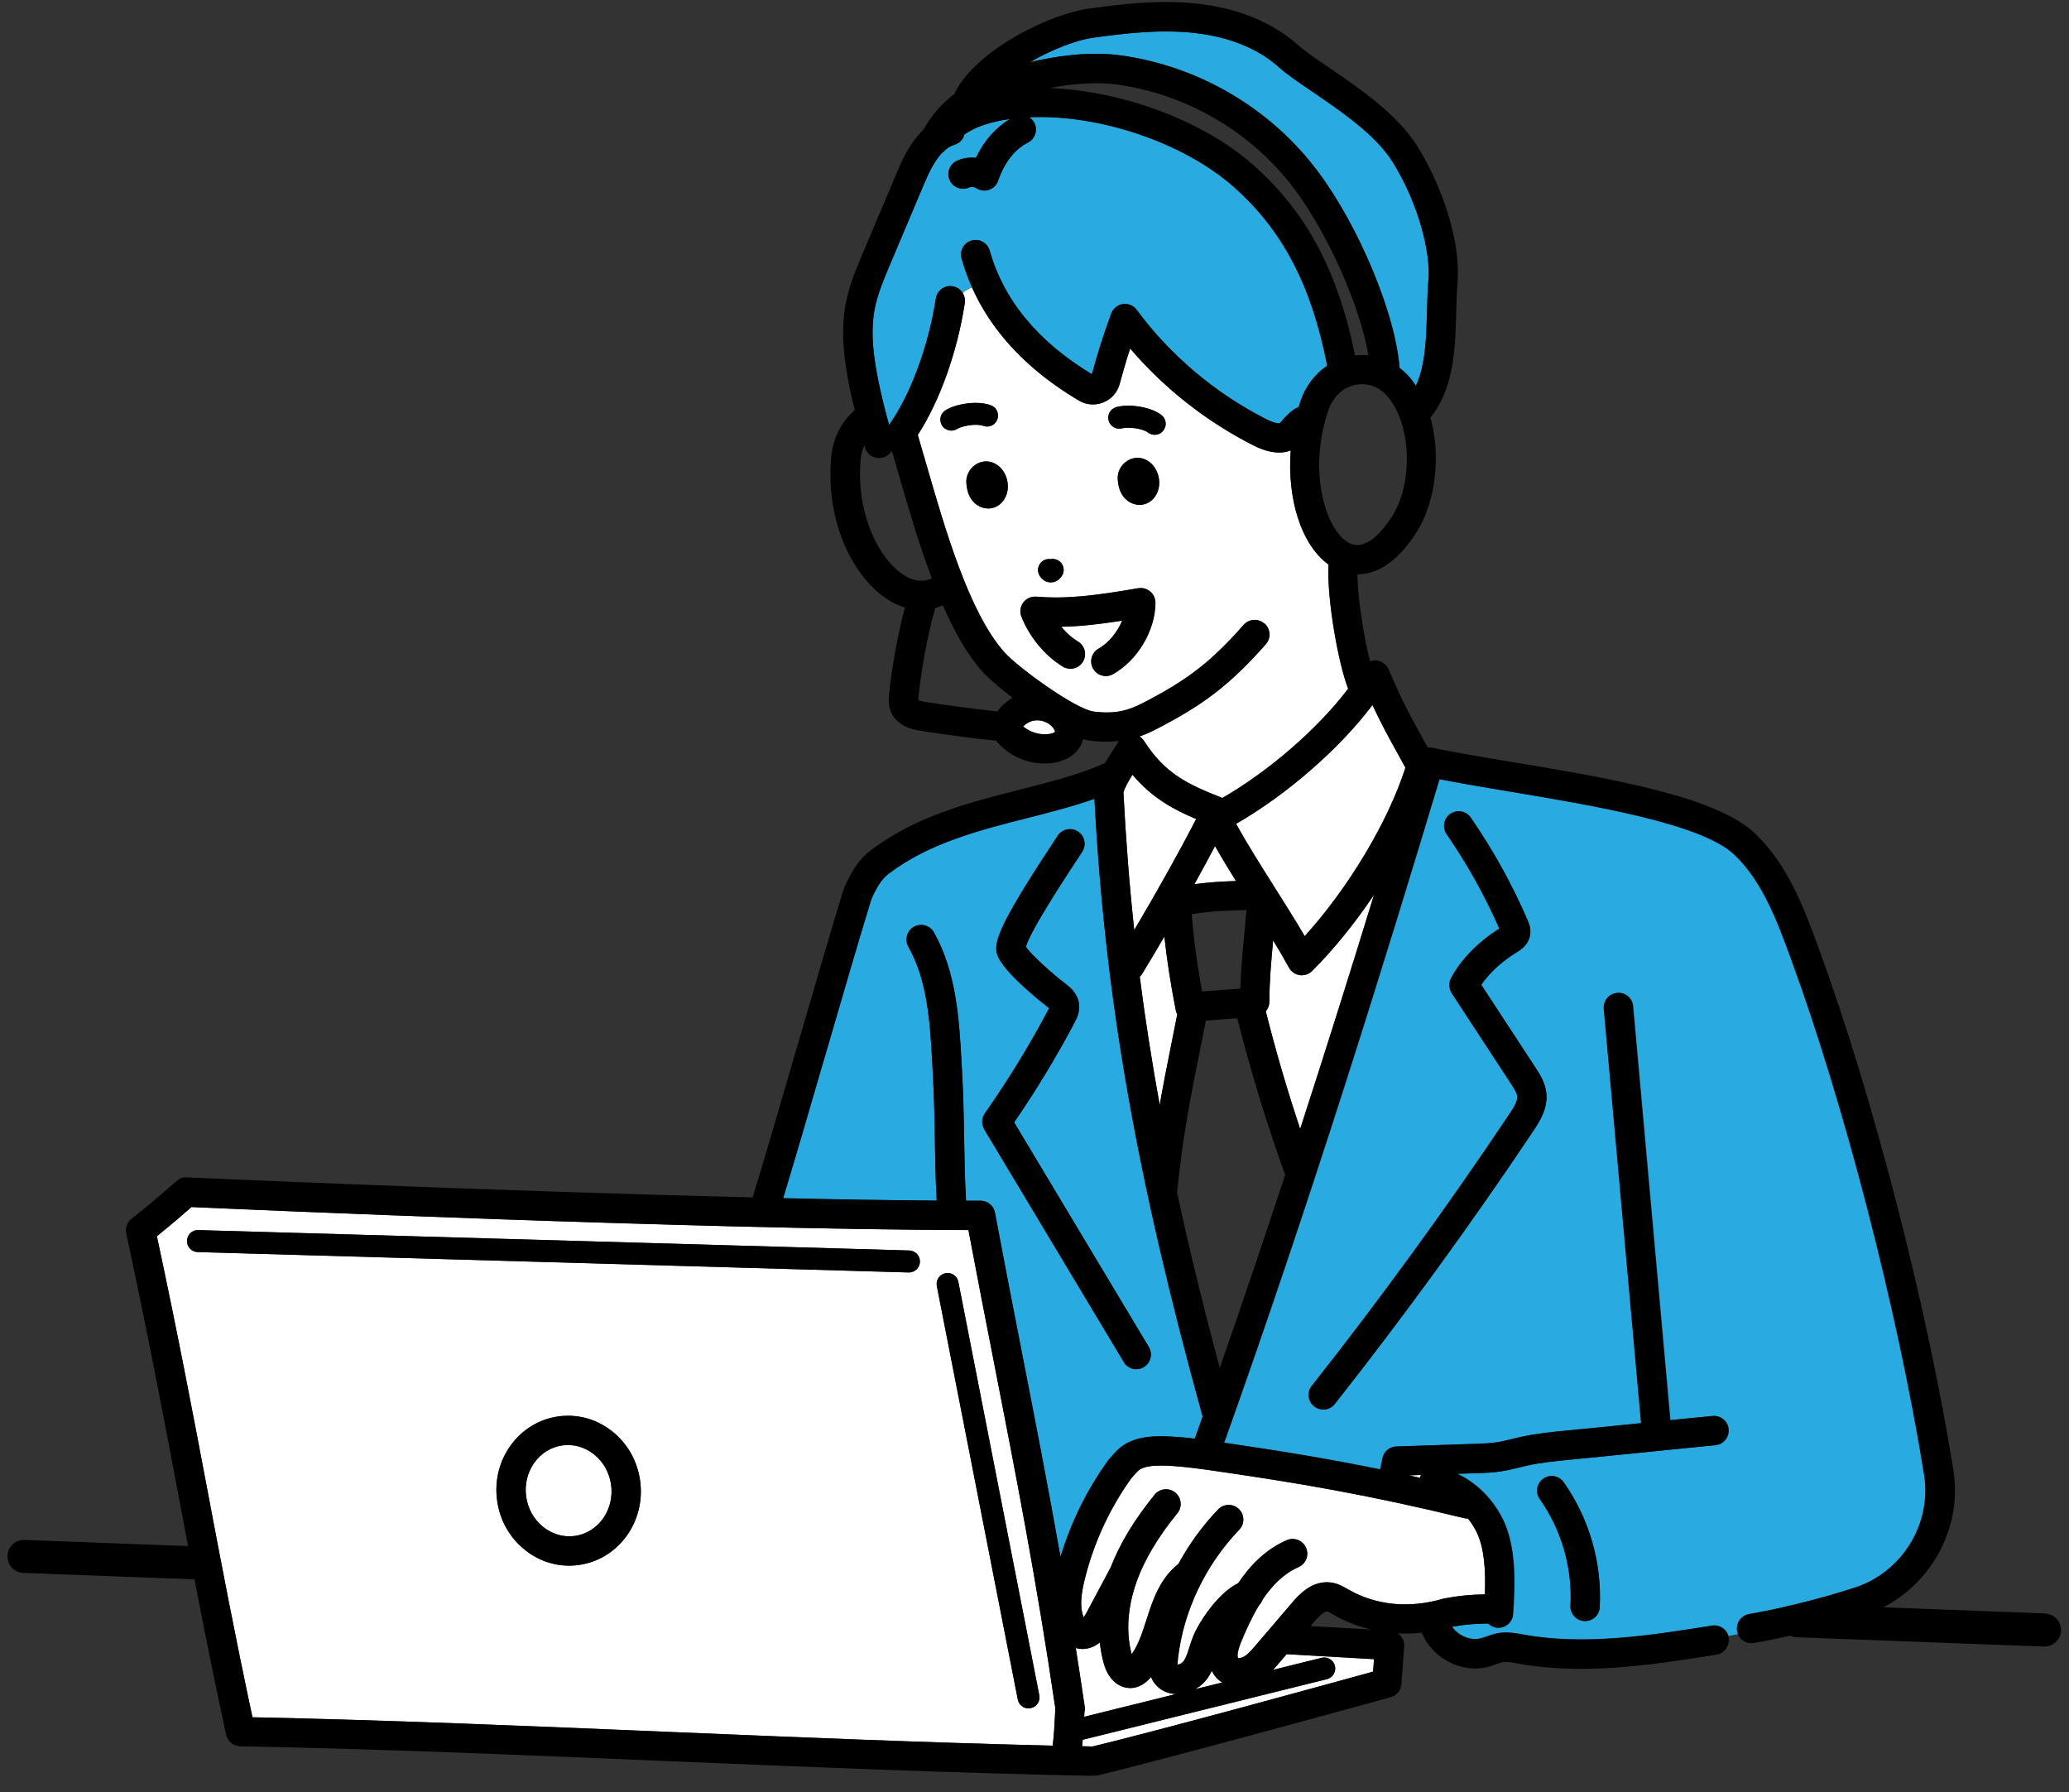<svg width="112" height="97" viewBox="0 0 112 97" fill="none" xmlns="http://www.w3.org/2000/svg">
<rect x="0" y="0" width="112" height="97" fill="#333333" stroke="none"/>
<g clip-path="url(#clip0_2617_2669)">
<path d="M64.655 47.854C65.458 47.748 66.199 47.703 66.908 47.683C66.504 47.039 66.118 46.4 65.771 45.793C65.421 46.457 65.05 47.141 64.655 47.854Z" fill="white"/>
<path d="M61.303 41.932C61.1 42.262 60.876 42.648 60.815 42.885C60.945 45.406 61.136 47.874 61.401 50.339C62.717 48.115 63.825 46.131 64.753 44.331C63.568 43.834 62.383 43.211 61.307 41.936L61.303 41.932Z" fill="white"/>
<path d="M61.833 52.702C61.796 52.767 61.747 52.82 61.698 52.869C61.992 55.15 62.35 57.447 62.778 59.805C62.985 58.628 63.218 57.467 63.474 56.18C63.556 55.769 63.641 55.337 63.731 54.897C63.694 54.828 63.666 54.758 63.649 54.677C63.364 53.207 63.165 51.94 63.034 50.69C62.651 51.341 62.256 52.005 61.837 52.697L61.833 52.702Z" fill="white"/>
<path d="M52.423 66.575C37.87 66.542 13.452 65.467 10.368 65.328C9.998 65.654 9.256 66.297 8.495 66.909C9.651 72.309 10.454 76.566 11.236 80.684C11.981 84.631 12.69 88.366 13.668 92.944C20.836 93.091 28.575 93.416 36.07 93.73C43.051 94.023 50.244 94.325 56.989 94.48C57.063 93.877 57.091 93.376 57.12 92.72L57.128 92.545C57.128 92.52 57.136 92.5 57.136 92.48C56.122 85.584 54.998 79.812 53.804 73.707C53.36 71.426 52.9 69.075 52.428 66.575H52.423ZM31.333 84.704C31.158 84.728 30.986 84.741 30.811 84.741C29.952 84.741 29.117 84.448 28.416 83.889C27.59 83.23 27.052 82.281 26.909 81.213C26.604 78.998 28.095 76.953 30.233 76.66C31.272 76.517 32.31 76.806 33.145 77.474C33.972 78.134 34.51 79.083 34.652 80.15C34.958 82.366 33.467 84.411 31.329 84.704H31.333ZM49.202 68.872C49.202 68.872 49.189 68.872 49.185 68.872L10.698 67.768C10.368 67.76 10.112 67.483 10.12 67.157C10.128 66.827 10.417 66.562 10.731 66.579L49.218 67.682C49.548 67.691 49.804 67.968 49.796 68.293C49.788 68.615 49.523 68.872 49.202 68.872ZM55.792 92.455C55.755 92.463 55.715 92.468 55.678 92.468C55.401 92.468 55.148 92.272 55.096 91.987L50.713 69.609C50.652 69.287 50.859 68.974 51.181 68.912C51.503 68.851 51.817 69.059 51.878 69.381L56.26 91.759C56.322 92.081 56.114 92.394 55.792 92.455Z" fill="white"/>
<path d="M32.156 78.717C31.659 78.322 31.052 78.151 30.445 78.233C29.178 78.408 28.294 79.646 28.482 80.998C28.571 81.658 28.901 82.245 29.406 82.648C29.903 83.043 30.51 83.214 31.117 83.133C32.384 82.958 33.267 81.719 33.08 80.367C32.991 79.707 32.661 79.121 32.156 78.717Z" fill="white"/>
<path d="M55.979 39.001C55.76 39.037 55.548 39.155 55.385 39.318C55.768 39.64 56.289 39.799 56.782 39.73C56.981 39.701 57.096 39.632 57.116 39.608C57.116 39.587 57.079 39.465 56.969 39.343C56.729 39.078 56.33 38.94 55.979 39.001Z" fill="white"/>
<path d="M57.275 30.516L56.786 30.854L57.279 30.52L57.275 30.516Z" fill="white"/>
<path d="M52.049 13.992C51.931 13.568 52.175 13.132 52.599 13.014C53.022 12.896 53.458 13.14 53.576 13.564C54.334 16.248 56.195 18.497 59.107 20.252C59.405 19.14 59.755 18.036 60.154 16.965C60.256 16.692 60.496 16.497 60.786 16.456C61.071 16.415 61.364 16.537 61.535 16.77C63.364 19.246 65.8 21.295 68.578 22.704C68.944 22.892 69.197 22.92 69.278 22.908L69.323 22.855C69.559 22.578 69.881 22.199 70.305 22.02C70.333 21.926 70.358 21.828 70.39 21.735C70.667 20.908 71.184 20.236 71.844 19.792C71.001 15.454 69.433 12.46 66.789 10.118C64.04 7.686 59.441 6.167 55.715 6.346C55.828 6.42 55.926 6.521 55.992 6.648C56.191 7.039 56.036 7.515 55.645 7.715C54.928 8.081 54.37 8.794 54.032 9.78C53.951 10.012 53.767 10.195 53.535 10.273C53.454 10.301 53.368 10.314 53.283 10.314C53.128 10.314 52.973 10.269 52.843 10.179C52.737 10.106 52.57 10.094 52.452 10.147C52.053 10.326 51.584 10.147 51.405 9.743C51.226 9.344 51.405 8.876 51.808 8.697C52.13 8.554 52.484 8.505 52.827 8.538C53.271 7.621 53.894 6.908 54.664 6.444C54.533 6.464 54.399 6.477 54.269 6.501C53.381 6.668 52.7 6.925 52.203 7.279C52.134 7.536 51.939 7.752 51.666 7.833C51.495 7.882 51.344 7.976 51.202 8.086C51.148 8.151 51.087 8.204 51.018 8.248C50.586 8.684 50.269 9.36 50 10L48.171 14.33C47.849 15.095 47.515 15.882 47.356 16.672C47.088 18.012 47.312 19.454 47.56 20.684C47.719 21.458 47.914 22.232 48.126 22.997C49.279 21.376 50.261 18.737 50.656 16.154C50.721 15.723 51.124 15.421 51.56 15.491C51.796 15.527 51.988 15.666 52.11 15.853C52.269 15.719 52.444 15.625 52.615 15.543C52.391 15.038 52.199 14.521 52.049 13.983V13.992Z" fill="#29ABE2"/>
<path d="M71.913 30.556C70.439 29.493 69.665 27.021 69.865 24.377C69.673 24.451 69.465 24.491 69.241 24.491C68.826 24.491 68.358 24.365 67.861 24.113C65.303 22.817 63.018 21.017 61.172 18.858C60.965 19.494 60.777 20.133 60.606 20.777C60.484 21.233 60.166 21.595 59.727 21.774C59.291 21.954 58.806 21.917 58.403 21.681C55.637 20.044 53.698 17.982 52.615 15.551C52.444 15.632 52.269 15.726 52.11 15.86C52.208 16.015 52.256 16.207 52.228 16.402C51.821 19.062 50.867 21.713 49.682 23.546C49.825 24.023 49.967 24.524 50.118 25.041C51.165 28.662 52.464 33.167 54.379 35.314C55.095 36.12 58.224 38.393 59.209 38.515C60.378 38.658 61.079 38.45 61.824 38.071C64.268 36.821 65.551 35.831 67.323 33.819C67.612 33.489 68.113 33.46 68.443 33.75C68.773 34.039 68.802 34.54 68.512 34.87C66.61 37.024 65.164 38.145 62.545 39.485C62.276 39.623 61.991 39.753 61.673 39.863C61.767 39.925 61.853 40.002 61.918 40.1C63.046 41.867 64.268 42.442 66.138 43.183C66.146 43.183 66.15 43.191 66.158 43.195C68.708 41.725 71.331 39.44 72.972 37.281C72.414 35.819 71.816 32.352 71.909 30.564L71.913 30.556ZM51.499 23.306C51.299 23.306 51.1 23.204 50.99 23.021C50.819 22.74 50.908 22.373 51.189 22.202C51.759 21.856 52.908 21.66 53.641 21.938C53.951 22.052 54.106 22.398 53.987 22.703C53.873 23.013 53.527 23.168 53.222 23.049C52.839 22.907 52.081 23.049 51.804 23.221C51.706 23.277 51.601 23.306 51.499 23.306ZM53.564 27.518C53.539 27.518 53.515 27.518 53.486 27.518C53.063 27.518 52.672 27.257 52.472 26.833C52.346 26.569 52.326 26.312 52.309 26.137C52.281 25.774 52.452 25.408 52.757 25.18C53.051 24.96 53.425 24.911 53.759 25.041C54.228 25.229 54.545 25.734 54.554 26.3C54.562 26.947 54.134 27.469 53.564 27.509V27.518ZM56.448 30.361C56.574 30.275 56.721 30.243 56.863 30.263C57.018 30.23 57.181 30.259 57.323 30.357C57.596 30.544 57.661 30.915 57.478 31.183C57.275 31.477 57.018 31.522 56.883 31.522C56.749 31.522 56.496 31.477 56.297 31.192C56.11 30.919 56.179 30.552 56.452 30.365L56.448 30.361ZM60.244 36.487C60.122 36.556 59.987 36.589 59.857 36.589C59.58 36.589 59.311 36.442 59.164 36.181C58.953 35.798 59.087 35.314 59.47 35.102C60.008 34.8 60.484 34.214 60.741 33.591C59.502 33.782 58.456 33.9 57.441 33.921C57.69 34.222 57.995 34.503 58.354 34.723C58.729 34.951 58.843 35.44 58.614 35.815C58.386 36.189 57.898 36.303 57.523 36.075C56.55 35.477 55.715 34.467 55.287 33.371C55.189 33.118 55.226 32.829 55.389 32.609C55.551 32.389 55.816 32.271 56.089 32.291C57.743 32.426 59.246 32.242 61.608 31.835C61.836 31.794 62.073 31.86 62.252 32.01C62.431 32.161 62.533 32.385 62.533 32.617C62.533 34.112 61.568 35.737 60.236 36.483L60.244 36.487ZM61.759 27.322C61.735 27.322 61.71 27.322 61.682 27.322C61.258 27.322 60.867 27.061 60.667 26.638C60.541 26.377 60.521 26.125 60.505 25.941C60.476 25.579 60.647 25.212 60.953 24.988C61.246 24.768 61.62 24.719 61.955 24.85C62.423 25.037 62.741 25.542 62.749 26.108C62.757 26.756 62.329 27.277 61.759 27.318V27.322ZM62.985 23.29C62.867 23.449 62.688 23.53 62.508 23.53C62.386 23.53 62.26 23.493 62.154 23.412C61.828 23.168 61.054 23.098 60.745 23.18C60.427 23.265 60.101 23.078 60.016 22.76C59.93 22.442 60.117 22.117 60.435 22.031C61.079 21.856 62.24 21.99 62.867 22.455C63.132 22.65 63.185 23.025 62.989 23.286L62.985 23.29Z" fill="white"/>
<path d="M60.696 3.001C64.92 3.587 68.801 5.876 71.343 9.282C73.575 12.263 75.55 17.02 75.762 19.908C75.917 20.026 76.064 20.153 76.198 20.299C76.365 20.479 76.512 20.674 76.65 20.878C77.172 19.745 77.212 18.263 77.249 16.817C77.265 16.234 77.278 15.684 77.326 15.159C77.453 13.738 76.829 11.086 75.392 8.772C74.479 7.302 72.561 5.999 71.021 4.948C70.288 4.447 69.653 4.015 69.225 3.632C67.799 2.349 65.913 1.913 64.586 1.775C62.753 1.583 60.838 1.811 59.189 2.039C58.293 2.166 56.969 2.667 55.763 3.363C57.087 3.05 58.956 2.756 60.7 3.001H60.696Z" fill="#29ABE2"/>
<path d="M60.057 78.958C60.105 78.905 60.154 78.852 60.199 78.799C60.505 78.448 60.883 78.013 61.877 77.813C62.472 77.695 63.376 77.715 64.676 77.866C64.818 77.463 64.961 77.06 65.103 76.66C65.099 76.644 65.087 76.632 65.083 76.616C61.511 63.691 59.808 53.965 59.242 43.24C58.126 43.635 56.933 43.941 55.686 44.258C53.035 44.931 50.293 45.627 48.102 47.293C47.894 47.452 47.703 47.668 47.54 47.941C47.369 48.226 47.194 48.584 47.133 48.78C46.575 50.588 45.597 53.936 44.656 57.175C43.813 60.075 42.941 63.06 42.395 64.856C45.312 64.922 48.135 64.966 50.705 64.987C50.64 63.781 50.619 62.669 50.603 61.594C50.587 60.494 50.566 59.362 50.497 58.14L50.473 57.663C50.35 55.423 50.224 53.105 49.173 51.252C48.957 50.869 49.092 50.389 49.471 50.169C49.853 49.953 50.334 50.087 50.55 50.466C51.784 52.645 51.927 55.264 52.053 57.574L52.077 58.046C52.147 59.301 52.167 60.453 52.187 61.565C52.204 62.657 52.224 63.781 52.293 64.991C52.558 64.991 52.819 64.991 53.079 64.991C53.462 64.991 53.788 65.264 53.857 65.638C54.371 68.376 54.872 70.934 55.352 73.402C56.061 77.039 56.749 80.558 57.405 84.269C57.967 82.4 58.847 80.607 59.992 79.035C60.012 79.007 60.032 78.982 60.053 78.958H60.057ZM53.279 61.121C53.116 60.852 53.128 60.514 53.312 60.258C54.574 58.458 55.735 56.563 56.761 54.621C56.77 54.608 56.778 54.588 56.79 54.564C56.778 54.555 56.761 54.543 56.745 54.531C56.721 54.511 54.228 52.612 53.963 51.619C53.776 50.922 54.208 49.835 57.254 45.232C57.495 44.865 57.987 44.768 58.354 45.008C58.721 45.248 58.818 45.741 58.578 46.108C57.869 47.179 55.772 50.352 55.531 51.248C55.808 51.643 56.867 52.633 57.702 53.268C57.882 53.403 58.301 53.724 58.399 54.274C58.484 54.755 58.273 55.154 58.159 55.366C57.181 57.215 56.085 59.024 54.896 60.751L62.187 72.909C62.411 73.284 62.289 73.772 61.914 73.997C61.788 74.074 61.645 74.111 61.507 74.111C61.238 74.111 60.973 73.972 60.827 73.724L53.271 61.125L53.279 61.121Z" fill="#29ABE2"/>
<path d="M70.468 52.788C70.431 52.788 70.39 52.788 70.354 52.78C70.105 52.743 69.889 52.592 69.771 52.372C69.523 51.916 69.229 51.415 68.916 50.902C68.81 52.026 68.716 53.105 68.712 54.221C68.712 54.417 68.639 54.6 68.517 54.739C69.054 56.877 69.677 59.008 70.378 61.105C71.828 56.637 73.164 52.38 74.374 48.434C73.36 49.941 72.215 51.366 71.026 52.556C70.875 52.706 70.675 52.788 70.464 52.788H70.468Z" fill="white"/>
<path d="M62.183 79.372C61.723 79.462 61.625 79.572 61.397 79.837C61.348 79.89 61.303 79.947 61.25 80.004C60.061 81.653 59.181 83.568 58.705 85.547C58.546 86.203 58.419 86.948 58.66 87.539C58.709 87.478 58.761 87.392 58.823 87.278L60.134 84.818C60.627 83.543 61.401 82.26 62.505 80.904C62.782 80.562 63.279 80.513 63.621 80.79C63.959 81.067 64.012 81.568 63.735 81.906C62.68 83.205 61.959 84.411 61.535 85.588C61.189 86.553 60.859 88.02 61.258 89.539C61.625 89.034 61.841 88.366 62.065 87.665C62.399 86.623 62.782 85.445 63.776 84.668C64.362 83.596 65.087 82.598 65.942 81.702C66.244 81.385 66.749 81.376 67.063 81.678C67.38 81.979 67.388 82.484 67.087 82.798C65.25 84.716 64.073 87.185 63.772 89.755C63.751 89.946 63.751 90.048 63.759 90.105C63.845 90.089 63.983 90.028 64.061 89.934C64.207 89.747 64.293 89.474 64.391 89.16C64.452 88.969 64.513 88.777 64.586 88.59C64.904 87.8 65.93 86.228 67.034 85.694C67.69 84.712 68.525 83.865 69.657 83.368C70.06 83.193 70.525 83.376 70.704 83.775C70.879 84.179 70.696 84.643 70.297 84.822C69.49 85.177 68.863 85.82 68.35 86.586C68.309 86.7 68.244 86.798 68.162 86.883C67.779 87.515 67.462 88.207 67.185 88.883C66.912 89.547 67.018 89.734 67.018 89.734C67.042 89.747 67.164 89.759 67.299 89.694C67.531 89.58 67.755 89.315 67.975 89.062L69.942 86.761C70.268 86.378 71.026 85.49 72.105 85.665C72.455 85.722 72.728 85.881 72.944 86.007L73.001 86.04C74.488 86.895 76.305 87.071 78.125 86.533C78.15 86.525 78.174 86.521 78.199 86.517C78.919 86.378 79.653 86.309 80.386 86.297C80.431 85.03 80.365 83.816 79.946 82.949C79.811 82.676 79.653 82.423 79.469 82.195C79.4 82.195 79.335 82.195 79.266 82.175C74.073 80.908 70.236 80.256 65.368 79.56C63.405 79.279 62.558 79.303 62.191 79.376L62.183 79.372Z" fill="white"/>
<path d="M76.919 79.834L76.288 79.854C76.48 79.899 76.667 79.94 76.862 79.985C76.879 79.932 76.899 79.883 76.924 79.834H76.919Z" fill="white"/>
<path d="M74.292 38.16C72.516 40.515 69.665 43.007 66.912 44.588C67.498 45.659 68.272 46.881 69.022 48.07C69.571 48.942 70.138 49.834 70.626 50.669C72.993 48.054 75.144 44.474 76.076 41.549C75.946 41.309 75.82 41.085 75.701 40.865C75.201 39.965 74.781 39.199 74.292 38.156V38.16Z" fill="white"/>
<path d="M94.699 87.356C95.517 87.213 96.332 87.038 97.147 86.842C97.159 86.842 97.167 86.838 97.179 86.834C98.275 86.569 99.366 86.268 100.438 85.918C102.992 85.083 104.6 82.46 104.177 79.816C102.759 70.973 99.847 59.711 96.935 51.793C96.234 49.883 95.436 47.72 93.921 46.266C92.153 44.575 86.353 43.606 81.693 42.828C80.349 42.604 79.074 42.388 77.938 42.168C74.993 51.96 71.034 64.774 66.28 78.081C69.258 78.517 71.889 78.944 74.732 79.527L74.854 78.92C74.928 78.561 75.237 78.297 75.604 78.285L79.868 78.142C80.255 78.13 80.654 78.118 81.021 78.061C81.29 78.02 81.567 77.951 81.856 77.881C82.015 77.841 82.178 77.804 82.341 77.767C83.184 77.58 84.027 77.498 84.842 77.421C87.033 77.209 87.9 77.12 88.764 77.03C88.797 77.03 88.829 77.022 88.866 77.018C88.858 76.981 88.85 76.94 88.846 76.904L86.837 54.595C86.797 54.159 87.118 53.772 87.554 53.736C87.99 53.691 88.377 54.017 88.414 54.453L90.422 76.761C90.422 76.794 90.422 76.826 90.422 76.859C90.996 76.802 91.717 76.729 92.719 76.635C93.155 76.594 93.542 76.912 93.587 77.348C93.627 77.784 93.31 78.171 92.874 78.215C90.662 78.431 89.799 78.521 88.931 78.61C88.067 78.7 87.196 78.79 85.001 79.001C84.231 79.075 83.436 79.152 82.687 79.319C82.536 79.352 82.39 79.388 82.239 79.425C81.929 79.502 81.608 79.58 81.269 79.633C80.805 79.702 80.361 79.718 79.929 79.731L78.895 79.763C79.929 80.24 80.83 81.124 81.375 82.248C82.064 83.665 82.043 85.543 81.921 87.359C81.893 87.779 81.542 88.097 81.131 88.097C81.115 88.097 81.094 88.097 81.078 88.097C80.882 88.085 80.711 87.999 80.581 87.869C79.921 87.869 79.261 87.922 78.614 88.044C78.952 88.528 79.62 88.822 80.186 88.667C80.284 88.643 80.377 88.606 80.471 88.573C80.667 88.504 80.887 88.423 81.139 88.382C81.603 88.309 82.027 88.382 82.402 88.451L82.483 88.467C85.844 89.066 89.326 88.512 92.691 87.979C93.094 87.918 93.465 88.166 93.574 88.541C93.762 88.508 93.945 88.476 94.128 88.439C94.104 88.386 94.088 88.329 94.075 88.268C93.998 87.836 94.287 87.425 94.719 87.347L94.699 87.356ZM83.021 61.181C79.64 66.236 76.019 71.218 72.256 75.987C72.101 76.187 71.865 76.289 71.632 76.289C71.461 76.289 71.286 76.232 71.139 76.118C70.797 75.845 70.736 75.348 71.009 75.002C74.748 70.264 78.345 65.316 81.701 60.294C81.933 59.947 82.157 59.589 82.129 59.328C82.109 59.141 81.946 58.888 81.799 58.664L78.581 53.744C78.422 53.504 78.41 53.194 78.544 52.941C79.074 51.931 80.003 50.982 81.159 50.253C80.377 48.469 79.416 46.75 78.308 45.145C78.06 44.787 78.149 44.29 78.508 44.042C78.87 43.793 79.363 43.883 79.612 44.241C80.817 45.984 81.856 47.858 82.695 49.809C82.764 49.964 82.886 50.253 82.825 50.608C82.732 51.153 82.296 51.418 82.084 51.544C81.294 52.029 80.618 52.648 80.182 53.292L83.127 57.793C83.347 58.131 83.648 58.591 83.705 59.161C83.791 60.012 83.306 60.737 83.017 61.169L83.021 61.181ZM86.597 86.989C86.577 87.412 86.227 87.738 85.807 87.738C85.791 87.738 85.778 87.738 85.762 87.738C85.326 87.714 84.988 87.343 85.013 86.903C85.123 84.859 84.532 82.81 83.351 81.136C83.098 80.777 83.184 80.284 83.542 80.032C83.901 79.779 84.394 79.865 84.646 80.223C86.031 82.187 86.728 84.59 86.597 86.989Z" fill="#29ABE2"/>
<path d="M58.7 92.798C58.7 92.839 58.7 92.88 58.696 92.921L63.657 91.691C63.258 91.674 62.899 91.528 62.631 91.255C62.48 91.104 62.382 90.937 62.313 90.766C62.297 90.782 62.284 90.803 62.268 90.819C62.162 90.937 61.84 91.291 61.339 91.356C61.286 91.365 61.233 91.365 61.181 91.365C60.529 91.365 59.979 90.856 59.751 90.029C59.649 89.662 59.58 89.283 59.539 88.9C59.201 89.173 58.871 89.251 58.61 89.251C58.46 89.251 58.333 89.226 58.24 89.198C58.403 90.232 58.566 91.291 58.724 92.375C58.741 92.485 58.733 92.591 58.708 92.692V92.798H58.7Z" fill="white"/>
<path d="M69.172 90.089C69.091 90.183 69.005 90.281 68.912 90.382L71.539 89.731C71.857 89.653 72.183 89.845 72.26 90.166C72.337 90.484 72.146 90.81 71.824 90.887L58.611 94.166C58.599 94.28 58.59 94.398 58.574 94.517C58.733 94.517 58.896 94.525 59.055 94.529C59.075 94.529 59.092 94.533 59.112 94.537C62.635 93.694 71.979 91.128 74.325 90.48L74.374 89.804L69.645 89.535L69.168 90.089H69.172Z" fill="white"/>
<path d="M65.596 90.439C65.519 90.594 65.433 90.749 65.319 90.9C65.156 91.116 64.941 91.295 64.7 91.429L66.162 91.067C66.085 91.018 66.008 90.961 65.938 90.9C65.812 90.782 65.694 90.631 65.6 90.444L65.596 90.439Z" fill="white"/>
<path d="M62.863 22.459C62.236 21.991 61.079 21.86 60.431 22.035C60.114 22.121 59.926 22.447 60.012 22.765C60.097 23.082 60.423 23.27 60.741 23.184C61.055 23.103 61.825 23.172 62.15 23.416C62.256 23.498 62.383 23.534 62.505 23.534C62.688 23.534 62.867 23.453 62.981 23.294C63.177 23.029 63.124 22.659 62.859 22.463L62.863 22.459Z" fill="black"/>
<path d="M53.222 23.048C53.532 23.162 53.874 23.008 53.988 22.702C54.102 22.392 53.947 22.05 53.642 21.936C52.909 21.663 51.76 21.855 51.19 22.201C50.909 22.372 50.819 22.739 50.99 23.02C51.104 23.203 51.3 23.305 51.499 23.305C51.605 23.305 51.711 23.276 51.805 23.219C52.082 23.052 52.843 22.906 53.222 23.048Z" fill="black"/>
<path d="M61.959 24.855C61.625 24.72 61.25 24.773 60.957 24.993C60.651 25.221 60.48 25.584 60.509 25.946C60.525 26.129 60.546 26.378 60.672 26.643C60.871 27.066 61.267 27.327 61.686 27.327C61.711 27.327 61.735 27.327 61.764 27.327C62.334 27.282 62.761 26.765 62.753 26.117C62.745 25.551 62.427 25.042 61.959 24.859V24.855Z" fill="black"/>
<path d="M53.764 25.05C53.43 24.915 53.055 24.968 52.762 25.188C52.457 25.416 52.286 25.779 52.314 26.142C52.33 26.325 52.351 26.573 52.477 26.838C52.677 27.262 53.072 27.522 53.491 27.522C53.516 27.522 53.54 27.522 53.569 27.522C54.139 27.477 54.567 26.96 54.558 26.312C54.55 25.746 54.233 25.241 53.764 25.054V25.05Z" fill="black"/>
<path d="M110.731 87.328L101.949 86.994C104.633 85.613 106.23 82.603 105.741 79.564C104.307 70.632 101.367 59.252 98.422 51.244C97.66 49.17 96.797 46.824 95.013 45.118C92.894 43.089 87.078 42.116 81.946 41.26C80.333 40.992 78.81 40.735 77.547 40.474C77.457 40.454 77.372 40.458 77.29 40.466C77.221 40.34 77.152 40.214 77.087 40.096C76.423 38.898 75.901 37.949 75.168 36.226C75.05 35.953 74.789 35.766 74.492 35.745C74.378 35.737 74.268 35.762 74.166 35.798C73.832 34.479 73.494 32.405 73.482 31.086C74.35 31.086 75.514 30.634 76.675 28.817C77.689 27.233 78.028 24.711 77.433 22.601C78.72 21.017 78.781 18.813 78.83 16.854C78.846 16.296 78.858 15.771 78.899 15.294C79.078 13.266 78.207 10.309 76.732 7.93C75.641 6.174 73.572 4.765 71.906 3.633C71.217 3.164 70.627 2.761 70.276 2.447C68.537 0.879 66.305 0.354 64.741 0.191C62.729 -0.021 60.7 0.219 58.957 0.464C56.855 0.757 53.104 2.566 51.772 4.846C51.731 4.916 51.707 4.993 51.687 5.066C50.97 5.608 50.407 6.26 49.98 7.034C49.222 7.747 48.794 8.753 48.53 9.384L46.701 13.714C46.347 14.549 45.984 15.416 45.793 16.361C45.471 17.978 45.715 19.616 45.996 21.001C46.078 21.4 46.171 21.795 46.269 22.194C45.544 22.834 45.092 23.721 44.998 24.707C44.648 28.507 46.391 31.55 48.294 32.593C48.522 32.719 48.754 32.809 48.982 32.882C48.587 34.409 48.298 35.977 48.131 37.546C48.106 37.762 48.069 38.12 48.212 38.487C48.55 39.358 49.528 39.509 49.894 39.566C51.226 39.77 52.578 39.949 53.919 40.091C54.554 40.869 55.536 41.326 56.538 41.326C56.688 41.326 56.839 41.313 56.99 41.293C57.727 41.187 58.293 40.812 58.546 40.258C58.582 40.177 58.611 40.091 58.631 40.006C58.761 40.042 58.888 40.071 59.002 40.087C59.324 40.128 59.617 40.144 59.894 40.144C60.134 40.144 60.354 40.128 60.566 40.104C60.558 40.116 60.546 40.128 60.537 40.14C60.452 40.295 60.33 40.482 60.199 40.686C60.073 40.882 59.939 41.089 59.816 41.297C58.497 41.9 56.933 42.299 55.283 42.719C52.477 43.431 49.577 44.169 47.133 46.026C46.762 46.307 46.44 46.674 46.175 47.114C45.992 47.419 45.731 47.916 45.613 48.303C45.051 50.124 44.074 53.48 43.129 56.722C42.216 59.858 41.271 63.101 40.742 64.807C26.352 64.461 10.32 63.732 10.112 63.724C9.9 63.708 9.7 63.785 9.546 63.928C9.533 63.94 8.259 65.08 7.122 65.964C6.882 66.151 6.768 66.461 6.833 66.758C8.039 72.367 8.87 76.746 9.668 80.974C9.839 81.882 10.01 82.782 10.181 83.682L1.33 83.348C0.825 83.328 0.422 83.715 0.406 84.208C0.385 84.701 0.772 85.116 1.265 85.132L10.527 85.483C11.032 88.097 11.574 90.798 12.238 93.889C12.315 94.248 12.629 94.509 13 94.517C20.327 94.655 28.29 94.989 35.993 95.315C43.703 95.637 51.678 95.971 59.022 96.114H59.038C59.079 96.114 59.12 96.109 59.161 96.101C59.185 96.101 59.21 96.114 59.234 96.114C59.295 96.114 59.356 96.105 59.417 96.093C63.413 95.14 75.164 91.894 75.282 91.861C75.604 91.772 75.836 91.49 75.861 91.156L76.011 89.12C76.028 88.908 75.958 88.696 75.816 88.537C75.771 88.489 75.722 88.448 75.665 88.407C76.093 88.427 76.529 88.419 76.969 88.37C77.51 89.751 79.139 90.603 80.577 90.212C80.716 90.175 80.85 90.126 80.985 90.077C81.127 90.028 81.257 89.979 81.368 89.963C81.563 89.93 81.824 89.979 82.097 90.028L82.182 90.044C83.306 90.244 84.443 90.326 85.575 90.326C88.1 90.326 90.614 89.926 92.915 89.56C93.347 89.491 93.644 89.083 93.575 88.651C93.505 88.22 93.102 87.927 92.666 87.992C89.302 88.525 85.823 89.079 82.459 88.48L82.378 88.464C82.003 88.395 81.579 88.322 81.115 88.395C80.862 88.436 80.642 88.513 80.447 88.582C80.353 88.615 80.26 88.651 80.162 88.676C79.592 88.831 78.928 88.537 78.59 88.053C79.237 87.935 79.897 87.878 80.557 87.878C80.687 88.004 80.858 88.089 81.054 88.106C81.07 88.106 81.091 88.106 81.107 88.106C81.518 88.106 81.868 87.784 81.897 87.368C82.023 85.552 82.044 83.674 81.351 82.257C80.805 81.132 79.905 80.249 78.871 79.772L79.905 79.739C80.337 79.727 80.785 79.711 81.245 79.642C81.583 79.589 81.905 79.511 82.215 79.434C82.365 79.397 82.512 79.361 82.663 79.328C83.412 79.161 84.207 79.088 84.976 79.01C87.172 78.794 88.043 78.705 88.907 78.619C89.778 78.53 90.642 78.44 92.85 78.224C93.285 78.183 93.603 77.793 93.562 77.357C93.522 76.921 93.131 76.603 92.695 76.644C91.697 76.742 90.972 76.811 90.398 76.868C90.398 76.835 90.402 76.803 90.398 76.77L88.39 54.462C88.349 54.026 87.966 53.7 87.53 53.745C87.094 53.785 86.773 54.168 86.813 54.604L88.821 76.913C88.821 76.953 88.834 76.99 88.842 77.027C88.809 77.027 88.772 77.035 88.74 77.039C87.876 77.129 87.009 77.218 84.817 77.43C84.003 77.507 83.16 77.593 82.317 77.776C82.154 77.813 81.995 77.85 81.832 77.89C81.543 77.96 81.266 78.029 80.997 78.07C80.63 78.126 80.231 78.139 79.844 78.151L75.579 78.293C75.213 78.306 74.903 78.566 74.83 78.929L74.708 79.536C71.865 78.953 69.234 78.526 66.256 78.09C71.01 64.779 74.969 51.965 77.913 42.177C79.05 42.397 80.325 42.613 81.669 42.837C86.329 43.615 92.133 44.584 93.897 46.275C95.412 47.724 96.21 49.891 96.911 51.802C99.823 59.724 102.735 70.986 104.153 79.825C104.576 82.468 102.967 85.092 100.414 85.927C99.342 86.277 98.255 86.578 97.155 86.843C97.143 86.843 97.131 86.847 97.118 86.851C96.308 87.047 95.489 87.222 94.674 87.364C94.243 87.442 93.954 87.853 94.031 88.285C94.1 88.672 94.434 88.941 94.813 88.941C94.858 88.941 94.907 88.941 94.951 88.928C95.607 88.814 96.259 88.676 96.911 88.529C97.016 88.578 97.135 88.611 97.261 88.615L110.641 89.12C110.641 89.12 110.666 89.12 110.674 89.12C111.15 89.12 111.545 88.741 111.566 88.26C111.586 87.768 111.199 87.352 110.706 87.336L110.731 87.328ZM70.382 61.101C69.682 59.003 69.058 56.873 68.521 54.734C68.643 54.596 68.712 54.413 68.716 54.217C68.716 53.097 68.814 52.022 68.92 50.898C69.234 51.411 69.527 51.912 69.775 52.368C69.893 52.588 70.109 52.739 70.358 52.775C70.394 52.779 70.435 52.783 70.472 52.783C70.68 52.783 70.883 52.702 71.034 52.551C72.223 51.362 73.368 49.936 74.382 48.429C73.172 52.372 71.836 56.633 70.386 61.101H70.382ZM66.028 74.037C65.132 70.689 64.366 67.553 63.718 64.547C64.02 61.508 64.464 59.296 65.026 56.502C65.108 56.095 65.193 55.671 65.279 55.239C65.596 55.211 65.91 55.187 66.232 55.166C66.476 55.15 66.725 55.13 66.977 55.109C67.698 57.968 68.566 60.816 69.568 63.589C68.451 66.986 67.266 70.489 66.028 74.041V74.037ZM65.771 45.798C66.118 46.405 66.505 47.044 66.908 47.688C66.199 47.708 65.458 47.753 64.655 47.859C65.05 47.146 65.425 46.462 65.771 45.798ZM65.071 53.663C64.794 52.14 64.615 50.824 64.513 49.476C65.58 49.313 66.529 49.272 67.474 49.26C67.441 49.667 67.401 50.071 67.364 50.466C67.27 51.451 67.177 52.466 67.14 53.504C66.798 53.537 66.464 53.557 66.122 53.582C65.78 53.606 65.433 53.631 65.071 53.663ZM61.397 50.34C61.132 47.875 60.941 45.411 60.814 42.886C60.876 42.649 61.099 42.262 61.303 41.932C62.379 43.207 63.564 43.831 64.749 44.328C63.82 46.128 62.712 48.115 61.397 50.34ZM61.833 52.702C62.252 52.01 62.647 51.346 63.03 50.694C63.165 51.94 63.36 53.211 63.645 54.681C63.661 54.759 63.69 54.832 63.727 54.901C63.637 55.345 63.551 55.777 63.47 56.193C63.214 57.471 62.981 58.632 62.778 59.806C62.35 57.451 61.987 55.15 61.698 52.869C61.751 52.82 61.796 52.763 61.837 52.702H61.833ZM75.702 40.865C75.824 41.085 75.946 41.309 76.081 41.55C75.148 44.474 72.997 48.054 70.631 50.669C70.138 49.834 69.576 48.942 69.026 48.071C68.276 46.881 67.502 45.659 66.916 44.588C69.669 43.008 72.521 40.515 74.296 38.161C74.785 39.203 75.205 39.965 75.706 40.865H75.702ZM75.343 27.966C74.879 28.691 73.971 29.835 73.062 29.404C71.84 28.821 70.749 25.66 71.897 22.235C72.146 21.489 72.68 20.98 73.356 20.834C73.478 20.805 73.604 20.793 73.726 20.793C74.215 20.793 74.688 21.001 75.042 21.379C76.39 22.834 76.541 26.096 75.347 27.966H75.343ZM73.352 19.233C72.427 14.667 70.712 11.469 67.841 8.928C65.103 6.504 60.692 4.908 56.819 4.765C58.167 4.508 59.454 4.435 60.476 4.578C64.281 5.107 67.779 7.172 70.073 10.235C71.918 12.704 73.629 16.598 74.077 19.233C73.836 19.208 73.596 19.208 73.347 19.233H73.352ZM59.185 2.04C60.835 1.812 62.749 1.584 64.582 1.775C65.914 1.914 67.796 2.35 69.221 3.633C69.649 4.02 70.284 4.451 71.018 4.948C72.557 5.995 74.476 7.299 75.388 8.773C76.826 11.086 77.449 13.738 77.323 15.16C77.278 15.685 77.262 16.235 77.246 16.817C77.209 18.263 77.168 19.746 76.647 20.878C76.508 20.675 76.362 20.479 76.195 20.3C76.06 20.153 75.909 20.027 75.759 19.909C75.547 17.021 73.572 12.264 71.339 9.282C68.794 5.881 64.912 3.592 60.692 3.001C58.945 2.757 57.079 3.05 55.755 3.364C56.961 2.663 58.285 2.162 59.181 2.036L59.185 2.04ZM46.591 24.858C46.62 24.565 46.693 24.32 46.791 24.108C46.803 24.149 46.811 24.19 46.823 24.231C46.925 24.573 47.243 24.793 47.581 24.793C47.658 24.793 47.736 24.78 47.813 24.76C48 24.703 48.151 24.581 48.249 24.422C48.261 24.43 48.273 24.438 48.289 24.442C48.387 24.78 48.489 25.123 48.591 25.481C49.124 27.326 49.719 29.387 50.444 31.302C50.025 31.505 49.564 31.477 49.067 31.208C47.634 30.422 46.318 27.831 46.591 24.858ZM56.782 39.729C56.289 39.798 55.768 39.639 55.385 39.318C55.544 39.155 55.755 39.036 55.98 39C56.334 38.939 56.733 39.077 56.969 39.342C57.075 39.46 57.112 39.586 57.116 39.607C57.096 39.635 56.982 39.7 56.782 39.729ZM53.996 38.507C52.713 38.368 51.426 38.197 50.151 38.002C49.882 37.961 49.76 37.916 49.707 37.888C49.707 37.835 49.715 37.758 49.719 37.717C49.89 36.104 50.192 34.491 50.619 32.927C50.619 32.927 50.619 32.919 50.619 32.914C50.762 32.878 50.9 32.825 51.035 32.764C51.658 34.181 52.363 35.44 53.19 36.369C53.45 36.658 54.061 37.191 54.806 37.766C54.489 37.953 54.208 38.206 53.992 38.503L53.996 38.507ZM68.443 33.749C68.114 33.46 67.612 33.493 67.323 33.819C65.552 35.827 64.268 36.821 61.825 38.071C61.079 38.454 60.379 38.662 59.21 38.515C58.224 38.393 55.096 36.12 54.379 35.314C52.46 33.167 51.161 28.662 50.118 25.041C49.968 24.52 49.825 24.019 49.682 23.542C50.868 21.709 51.821 19.058 52.228 16.398C52.293 15.966 51.996 15.559 51.564 15.494C51.129 15.428 50.725 15.726 50.66 16.158C50.265 18.74 49.283 21.384 48.131 23C47.919 22.235 47.723 21.461 47.564 20.687C47.312 19.457 47.092 18.015 47.361 16.675C47.52 15.885 47.854 15.095 48.175 14.333L50.004 10.003C50.273 9.364 50.591 8.687 51.023 8.252C51.092 8.207 51.153 8.154 51.206 8.089C51.348 7.975 51.503 7.885 51.67 7.836C51.943 7.755 52.139 7.539 52.208 7.282C52.705 6.928 53.385 6.671 54.273 6.504C54.399 6.48 54.534 6.468 54.664 6.447C53.894 6.912 53.267 7.62 52.827 8.541C52.481 8.504 52.13 8.553 51.809 8.7C51.41 8.879 51.226 9.347 51.405 9.746C51.585 10.146 52.053 10.329 52.452 10.15C52.57 10.097 52.733 10.113 52.843 10.182C52.978 10.272 53.128 10.317 53.283 10.317C53.369 10.317 53.454 10.305 53.536 10.276C53.768 10.199 53.951 10.015 54.033 9.783C54.371 8.797 54.929 8.081 55.646 7.718C56.037 7.518 56.191 7.042 55.992 6.651C55.927 6.521 55.829 6.423 55.715 6.349C59.442 6.174 64.04 7.69 66.79 10.121C69.433 12.463 71.001 15.457 71.844 19.795C71.18 20.239 70.667 20.911 70.39 21.738C70.358 21.831 70.333 21.925 70.305 22.023C69.881 22.202 69.559 22.581 69.323 22.858L69.278 22.911C69.197 22.923 68.944 22.895 68.578 22.707C65.8 21.302 63.364 19.249 61.535 16.773C61.364 16.536 61.075 16.418 60.786 16.459C60.497 16.5 60.256 16.695 60.154 16.968C59.755 18.044 59.405 19.151 59.108 20.255C56.195 18.5 54.334 16.251 53.576 13.567C53.458 13.148 53.018 12.899 52.599 13.017C52.175 13.135 51.931 13.575 52.053 13.995C52.933 17.119 55.071 19.705 58.411 21.685C58.815 21.925 59.299 21.958 59.735 21.779C60.175 21.599 60.493 21.237 60.615 20.781C60.786 20.141 60.973 19.498 61.181 18.862C63.026 21.021 65.311 22.825 67.869 24.116C68.366 24.369 68.834 24.495 69.25 24.495C69.474 24.495 69.682 24.455 69.873 24.381C69.678 27.021 70.447 29.493 71.922 30.56C71.824 32.348 72.427 35.819 72.985 37.277C71.344 39.436 68.72 41.725 66.171 43.191C66.162 43.191 66.158 43.183 66.15 43.179C64.277 42.442 63.059 41.863 61.93 40.096C61.869 39.998 61.784 39.92 61.69 39.859C62.008 39.749 62.293 39.619 62.562 39.48C65.177 38.145 66.627 37.02 68.529 34.866C68.818 34.536 68.785 34.035 68.46 33.745L68.443 33.749ZM44.66 57.17C45.601 53.932 46.579 50.584 47.137 48.775C47.198 48.58 47.373 48.217 47.544 47.936C47.707 47.667 47.894 47.452 48.106 47.289C50.294 45.627 53.035 44.93 55.69 44.254C56.937 43.937 58.13 43.631 59.246 43.236C59.812 53.961 61.515 63.687 65.087 76.611C65.091 76.628 65.103 76.64 65.108 76.656C64.965 77.059 64.822 77.463 64.676 77.866C63.38 77.715 62.472 77.699 61.882 77.813C60.884 78.008 60.505 78.444 60.199 78.799C60.154 78.852 60.11 78.904 60.057 78.957C60.036 78.982 60.016 79.006 59.996 79.031C58.855 80.603 57.971 82.395 57.409 84.265C56.754 80.554 56.069 77.031 55.356 73.394C54.876 70.925 54.375 68.371 53.861 65.634C53.792 65.259 53.462 64.987 53.084 64.987C52.827 64.987 52.562 64.987 52.297 64.987C52.228 63.777 52.212 62.648 52.191 61.561C52.175 60.445 52.155 59.296 52.082 58.042L52.057 57.569C51.931 55.26 51.788 52.637 50.554 50.458C50.338 50.079 49.854 49.944 49.471 50.16C49.088 50.376 48.958 50.861 49.173 51.244C50.224 53.097 50.35 55.415 50.473 57.659L50.497 58.136C50.566 59.357 50.587 60.494 50.603 61.59C50.619 62.665 50.64 63.781 50.705 64.982C48.131 64.962 45.312 64.917 42.396 64.852C42.941 63.056 43.813 60.07 44.656 57.17H44.66ZM59.535 88.896C59.576 89.283 59.645 89.657 59.747 90.028C59.975 90.855 60.525 91.364 61.177 91.364C61.23 91.364 61.279 91.364 61.332 91.356C61.833 91.295 62.154 90.936 62.26 90.818C62.277 90.802 62.289 90.782 62.305 90.765C62.374 90.936 62.476 91.103 62.623 91.254C62.892 91.527 63.25 91.674 63.649 91.69L58.688 92.92C58.688 92.879 58.688 92.843 58.692 92.798V92.692C58.725 92.59 58.729 92.484 58.713 92.374C58.554 91.287 58.391 90.232 58.228 89.197C58.322 89.226 58.448 89.25 58.603 89.25C58.863 89.25 59.193 89.169 59.531 88.9L59.535 88.896ZM65.596 90.44C65.69 90.627 65.812 90.782 65.934 90.896C66.004 90.961 66.081 91.014 66.158 91.063L64.696 91.425C64.936 91.291 65.152 91.112 65.315 90.9C65.429 90.749 65.519 90.594 65.592 90.44H65.596ZM13.664 92.945C12.686 88.366 11.981 84.627 11.232 80.684C10.454 76.567 9.648 72.31 8.491 66.913C9.252 66.302 9.994 65.659 10.364 65.333C13.452 65.471 37.87 66.546 52.42 66.579C52.892 69.08 53.348 71.426 53.796 73.707C54.99 79.813 56.118 85.584 57.128 92.484C57.128 92.505 57.12 92.529 57.12 92.549L57.112 92.725C57.079 93.38 57.055 93.881 56.982 94.484C50.24 94.325 43.047 94.028 36.062 93.735C28.571 93.421 20.832 93.095 13.66 92.949L13.664 92.945ZM74.329 90.476C71.983 91.124 62.643 93.69 59.116 94.533C59.096 94.533 59.079 94.525 59.059 94.525C58.9 94.525 58.737 94.517 58.578 94.513C58.59 94.395 58.603 94.276 58.615 94.162L71.828 90.884C72.146 90.806 72.341 90.48 72.264 90.163C72.187 89.845 71.861 89.649 71.543 89.727L68.916 90.379C69.01 90.277 69.095 90.179 69.177 90.085L69.653 89.531L74.382 89.8L74.333 90.476H74.329ZM70.94 88.016L71.136 87.784C71.604 87.234 71.787 87.222 71.836 87.222C71.897 87.23 72.028 87.307 72.134 87.368L72.199 87.405C72.834 87.772 73.519 88.032 74.227 88.199L70.94 88.012V88.016ZM80.378 86.293C79.645 86.301 78.911 86.371 78.19 86.513C78.166 86.517 78.142 86.525 78.117 86.529C76.3 87.067 74.48 86.892 72.993 86.032L72.936 86C72.716 85.874 72.447 85.715 72.097 85.658C71.018 85.483 70.26 86.371 69.934 86.753L67.967 89.055C67.751 89.307 67.527 89.572 67.291 89.686C67.156 89.751 67.034 89.739 67.01 89.727C67.01 89.727 66.904 89.539 67.177 88.876C67.454 88.203 67.771 87.507 68.154 86.876C68.24 86.79 68.305 86.692 68.342 86.578C68.855 85.812 69.482 85.169 70.288 84.815C70.692 84.639 70.871 84.171 70.696 83.768C70.521 83.369 70.052 83.185 69.649 83.361C68.517 83.857 67.682 84.705 67.026 85.686C65.926 86.22 64.9 87.792 64.578 88.582C64.505 88.77 64.444 88.961 64.382 89.153C64.285 89.466 64.199 89.739 64.052 89.926C63.979 90.024 63.837 90.085 63.751 90.097C63.743 90.044 63.743 89.939 63.763 89.747C64.069 87.177 65.246 84.709 67.083 82.79C67.384 82.472 67.376 81.972 67.058 81.67C66.741 81.369 66.24 81.377 65.938 81.695C65.087 82.582 64.37 83.58 63.788 84.648C62.786 85.425 62.399 86.611 62.065 87.658C61.837 88.358 61.625 89.026 61.258 89.531C60.859 88.012 61.189 86.546 61.535 85.58C61.959 84.403 62.68 83.198 63.735 81.898C64.012 81.56 63.959 81.059 63.621 80.782C63.279 80.505 62.782 80.558 62.505 80.896C61.401 82.257 60.623 83.54 60.134 84.811L58.823 87.271C58.761 87.385 58.705 87.47 58.66 87.531C58.423 86.945 58.55 86.195 58.705 85.54C59.181 83.56 60.061 81.646 61.25 79.996C61.299 79.939 61.348 79.886 61.397 79.833C61.625 79.568 61.723 79.458 62.183 79.369C62.545 79.296 63.393 79.271 65.36 79.552C70.227 80.249 74.06 80.904 79.258 82.167C79.327 82.183 79.396 82.187 79.461 82.187C79.645 82.415 79.808 82.668 79.938 82.941C80.357 83.808 80.422 85.022 80.378 86.289V86.293ZM76.284 79.853L76.92 79.833C76.895 79.882 76.875 79.931 76.859 79.984C76.667 79.939 76.476 79.898 76.284 79.858V79.853Z" fill="black"/>
<path d="M85.762 87.742C85.762 87.742 85.791 87.742 85.807 87.742C86.227 87.742 86.577 87.416 86.597 86.993C86.724 84.594 86.031 82.19 84.646 80.227C84.394 79.869 83.897 79.783 83.543 80.036C83.184 80.288 83.099 80.781 83.351 81.139C84.532 82.814 85.123 84.862 85.013 86.907C84.989 87.343 85.327 87.718 85.762 87.742Z" fill="black"/>
<path d="M56.261 91.758L51.878 69.381C51.813 69.059 51.5 68.847 51.182 68.912C50.86 68.977 50.648 69.287 50.713 69.609L55.096 91.987C55.153 92.272 55.402 92.467 55.679 92.467C55.715 92.467 55.756 92.467 55.793 92.455C56.114 92.39 56.326 92.08 56.261 91.758Z" fill="black"/>
<path d="M49.222 67.683L10.735 66.579C10.401 66.562 10.132 66.827 10.124 67.157C10.116 67.487 10.373 67.76 10.703 67.768L49.19 68.872C49.19 68.872 49.202 68.872 49.206 68.872C49.528 68.872 49.793 68.615 49.801 68.294C49.809 67.964 49.552 67.691 49.222 67.683Z" fill="black"/>
<path d="M33.146 77.479C32.307 76.811 31.276 76.522 30.229 76.665C28.095 76.958 26.604 78.998 26.91 81.214C27.056 82.281 27.59 83.23 28.417 83.89C29.113 84.448 29.948 84.742 30.812 84.742C30.983 84.742 31.158 84.729 31.333 84.705C33.468 84.412 34.958 82.371 34.653 80.151C34.506 79.084 33.973 78.135 33.146 77.475V77.479ZM31.117 83.133C30.511 83.218 29.904 83.043 29.407 82.648C28.902 82.245 28.572 81.658 28.482 80.998C28.299 79.646 29.179 78.408 30.445 78.233C31.052 78.147 31.659 78.322 32.156 78.717C32.661 79.121 32.991 79.707 33.081 80.367C33.264 81.719 32.384 82.957 31.117 83.133Z" fill="black"/>
<path d="M60.831 73.72C60.981 73.968 61.242 74.107 61.511 74.107C61.649 74.107 61.792 74.07 61.918 73.993C62.293 73.769 62.415 73.28 62.191 72.905L54.9 60.747C56.085 59.02 57.181 57.212 58.163 55.362C58.277 55.151 58.484 54.751 58.403 54.275C58.305 53.725 57.886 53.403 57.706 53.269C56.867 52.633 55.812 51.644 55.535 51.248C55.776 50.348 57.873 47.179 58.582 46.108C58.822 45.742 58.725 45.249 58.358 45.008C57.995 44.768 57.499 44.866 57.258 45.232C54.212 49.835 53.78 50.923 53.967 51.619C54.232 52.613 56.725 54.515 56.749 54.531C56.766 54.544 56.782 54.556 56.794 54.564C56.782 54.588 56.77 54.609 56.766 54.621C55.739 56.564 54.574 58.462 53.316 60.258C53.136 60.515 53.124 60.853 53.283 61.122L60.839 73.72H60.831Z" fill="black"/>
<path d="M71.009 75.006C70.737 75.349 70.798 75.85 71.14 76.122C71.286 76.236 71.457 76.293 71.633 76.293C71.869 76.293 72.101 76.192 72.256 75.992C76.023 71.218 79.644 66.233 83.021 61.186C83.31 60.754 83.795 60.029 83.71 59.174C83.648 58.6 83.351 58.139 83.131 57.805L80.186 53.305C80.626 52.661 81.298 52.042 82.088 51.557C82.296 51.431 82.732 51.162 82.83 50.62C82.891 50.262 82.76 49.965 82.699 49.822C81.86 47.875 80.822 46.002 79.616 44.254C79.368 43.896 78.875 43.802 78.512 44.054C78.15 44.307 78.06 44.8 78.313 45.158C79.421 46.763 80.382 48.482 81.164 50.266C80.007 50.995 79.078 51.948 78.549 52.954C78.414 53.211 78.431 53.516 78.585 53.757L81.803 58.677C81.95 58.901 82.113 59.15 82.133 59.341C82.162 59.602 81.938 59.96 81.706 60.306C78.353 65.32 74.757 70.269 71.013 75.014L71.009 75.006Z" fill="black"/>
<path d="M56.88 31.521C57.014 31.521 57.275 31.476 57.474 31.183C57.662 30.91 57.593 30.544 57.32 30.356C57.181 30.262 57.014 30.234 56.859 30.262C56.721 30.246 56.574 30.275 56.448 30.36C56.175 30.548 56.106 30.914 56.293 31.187C56.489 31.476 56.745 31.521 56.88 31.521Z" fill="black"/>
<path d="M61.617 31.84C59.258 32.247 57.755 32.431 56.098 32.296C55.825 32.276 55.56 32.394 55.397 32.614C55.234 32.834 55.193 33.119 55.295 33.375C55.723 34.471 56.558 35.481 57.531 36.08C57.906 36.308 58.395 36.194 58.623 35.819C58.851 35.445 58.737 34.956 58.362 34.728C58.004 34.508 57.698 34.223 57.45 33.925C58.464 33.905 59.507 33.791 60.749 33.595C60.489 34.219 60.016 34.805 59.478 35.106C59.096 35.318 58.961 35.803 59.173 36.186C59.319 36.447 59.588 36.593 59.865 36.593C59.996 36.593 60.13 36.561 60.252 36.491C61.584 35.746 62.55 34.121 62.55 32.626C62.55 32.394 62.448 32.17 62.269 32.019C62.089 31.868 61.849 31.803 61.625 31.844L61.617 31.84Z" fill="black"/>
</g>
<defs>
<clipPath id="clip0_2617_2669">
<rect width="111.172" height="96" fill="white" transform="translate(0.414 0.113)"/>
</clipPath>
</defs>
</svg>
